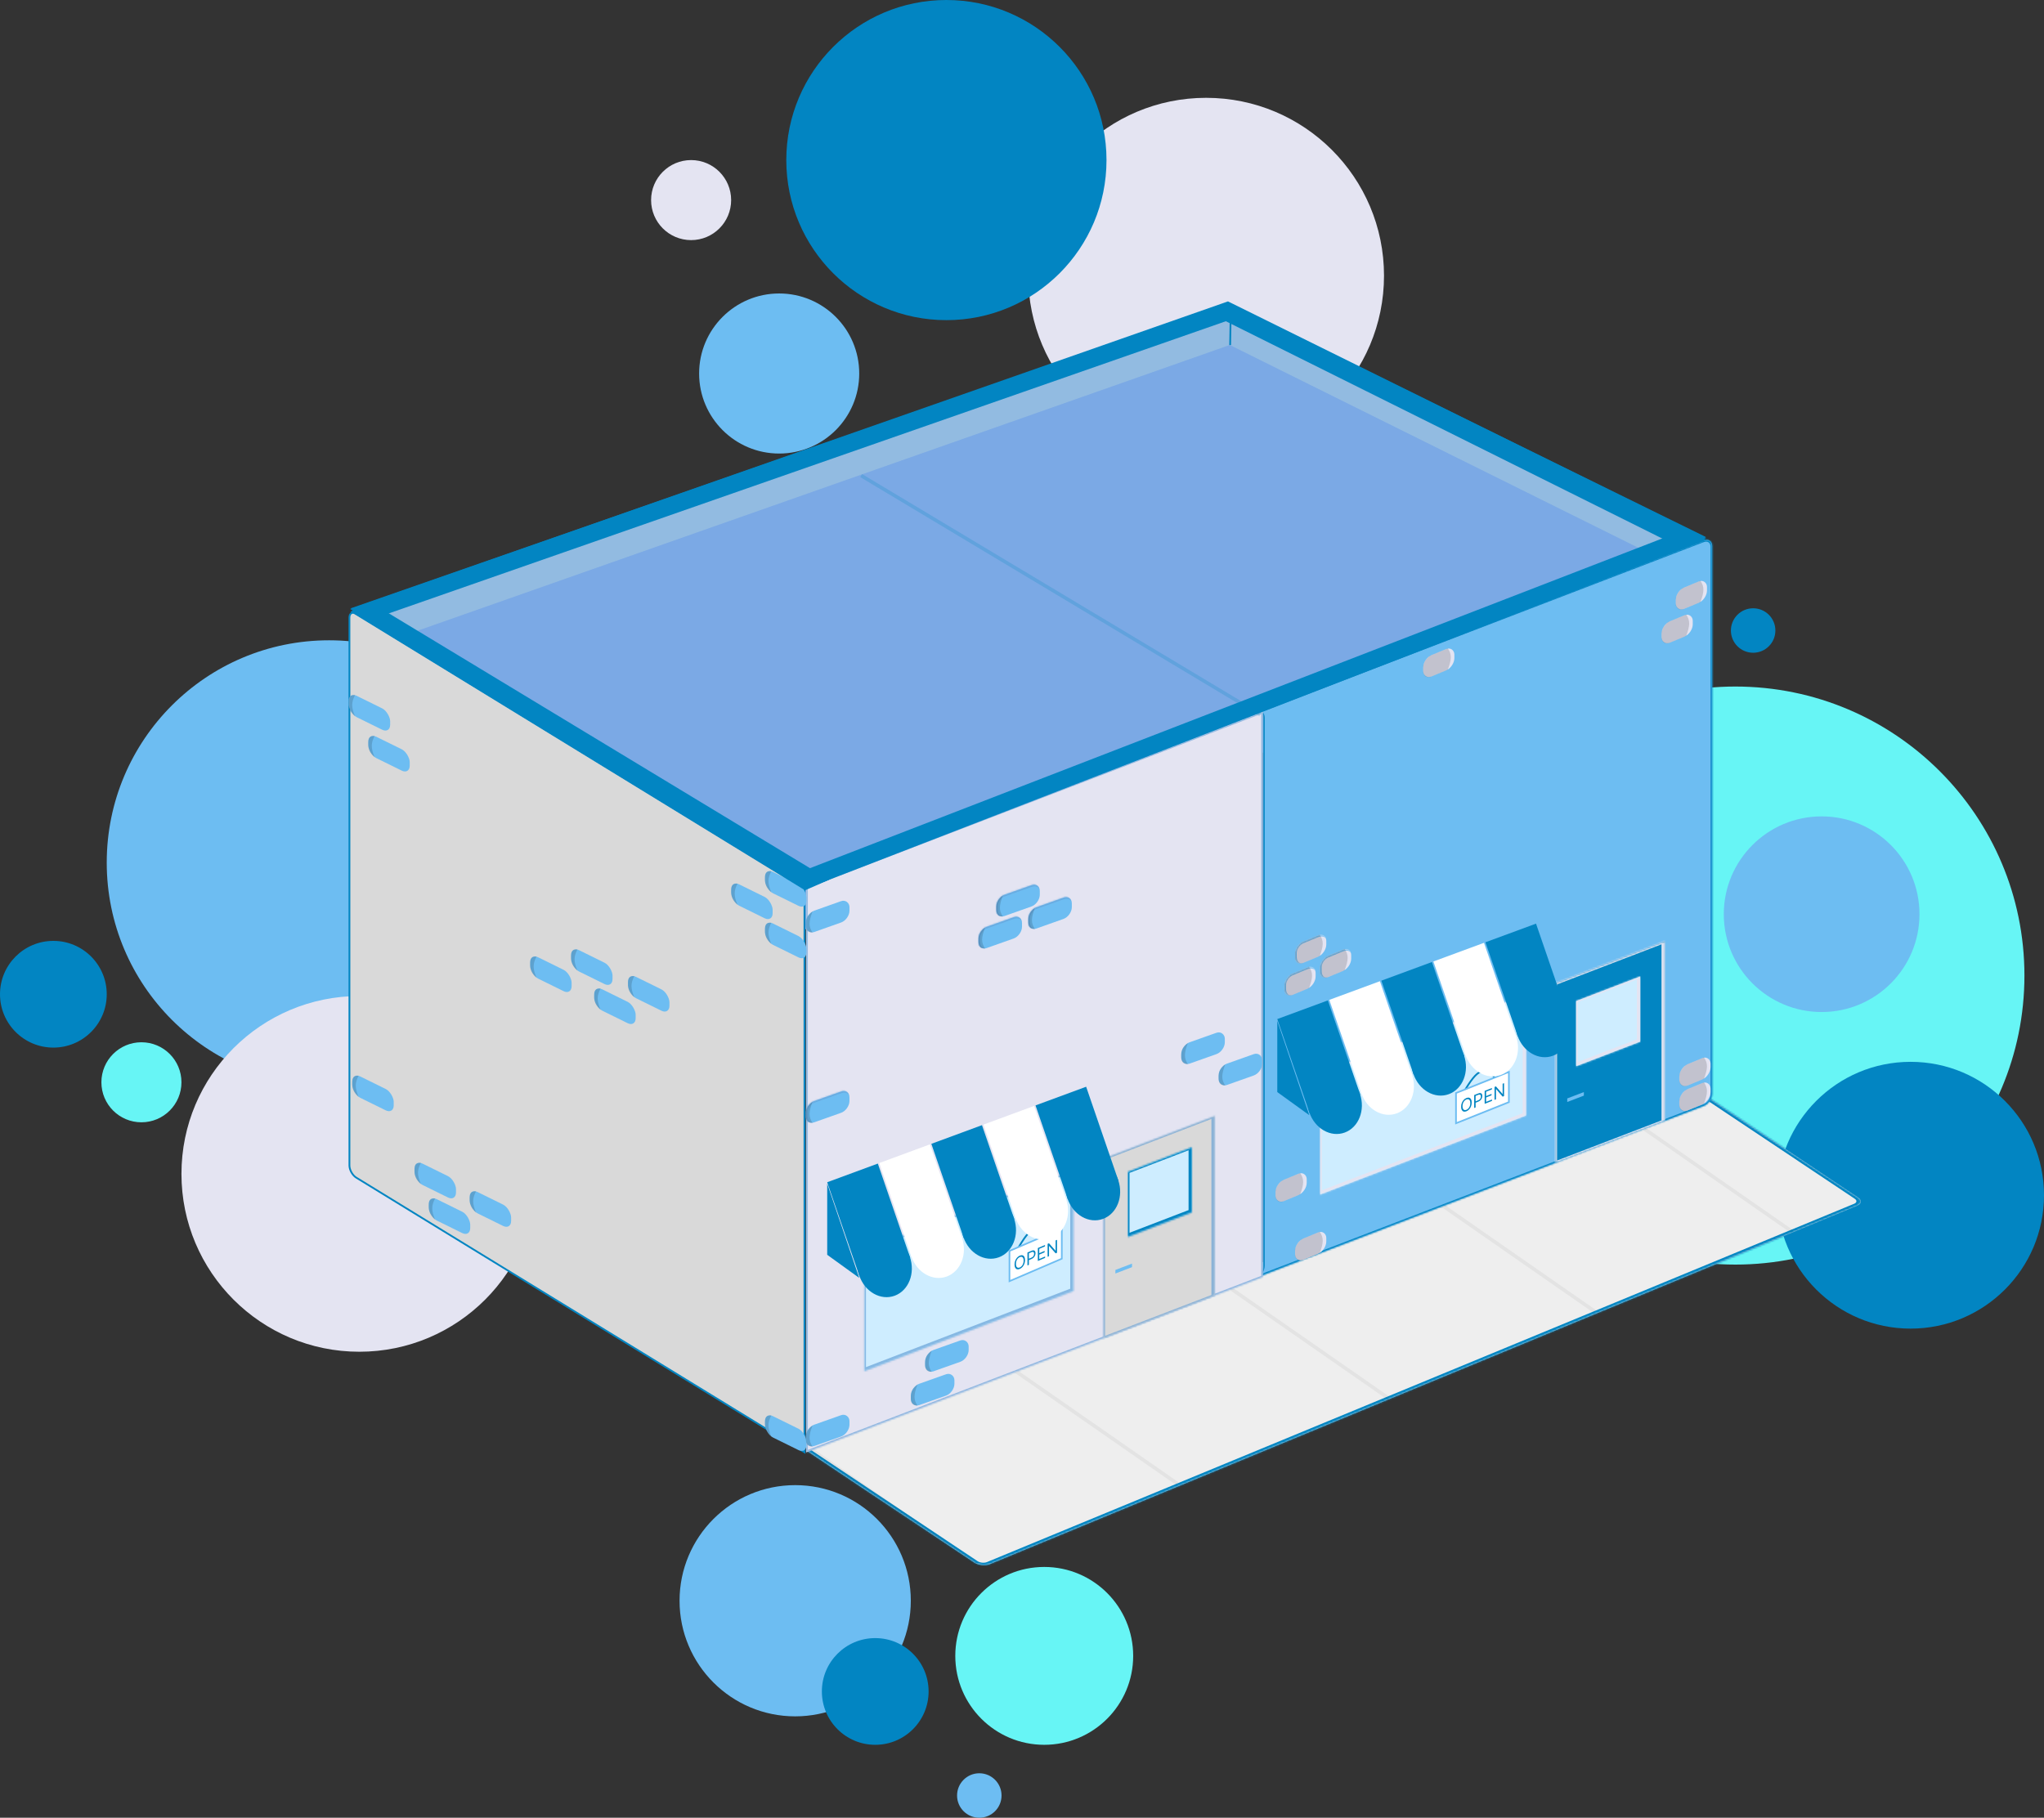<svg width="1149" height="1022" viewBox="0 0 1149 1022" fill="none" xmlns="http://www.w3.org/2000/svg">
<rect x="0" y="0" width="1149" height="1022" fill="#333333" stroke="none"/>
<circle cx="975.5" cy="548.5" r="162.5" fill="#67F5F5"/>
<circle cx="185" cy="485" r="125" fill="#6DBDF2"/>
<circle cx="447" cy="900" r="65" fill="#6DBDF2"/>
<circle cx="1074" cy="672" r="75" fill="#0285C2"/>
<circle cx="202" cy="660" r="100" fill="#E4E4F2"/>
<circle cx="678" cy="155" r="100" fill="#E4E4F2"/>
<circle cx="30" cy="559" r="30" fill="#0285C2"/>
<circle cx="1024" cy="514" r="55" fill="#6DBDF2"/>
<circle cx="587" cy="931" r="50" fill="#67F5F5"/>
<circle cx="532" cy="90" r="90" fill="#0285C2"/>
<circle cx="550.5" cy="1009.5" r="12.5" fill="#6DBDF2"/>
<circle cx="492" cy="951" r="30" fill="#0285C2"/>
<circle cx="985.5" cy="354.5" r="12.5" fill="#0285C2"/>
<circle cx="79.5" cy="608.5" r="22.5" fill="#67F5F5"/>
<circle cx="388.5" cy="112.5" r="22.5" fill="#E4E4F2"/>
<circle cx="438" cy="210" r="45" fill="#6DBDF2"/>
<mask id="path-17-inside-1_0_1" fill="white">
<path d="M950.149 610.281L1044.44 673.208C1046.74 674.74 1046.53 676.838 1043.98 677.893L556.462 879.377C553.91 880.432 549.979 880.045 547.682 878.512L453.388 815.586L950.149 610.281Z"/>
</mask>
<path d="M950.149 610.281L1044.44 673.208C1046.74 674.74 1046.53 676.838 1043.98 677.893L556.462 879.377C553.91 880.432 549.979 880.045 547.682 878.512L453.388 815.586L950.149 610.281Z" fill="#EEEEEE"/>
<path d="M951.997 609.518L1046.29 672.444C1049.51 674.59 1049.22 677.526 1045.64 679.003L1042.32 676.783C1043.85 676.15 1043.97 674.891 1042.59 673.972L948.301 611.045L951.997 609.518ZM558.125 880.488C554.553 881.964 549.049 881.422 545.834 879.276L451.54 816.349L455.237 814.822L549.53 877.748C550.908 878.667 553.267 878.9 554.798 878.267L558.125 880.488ZM453.388 815.586L950.149 610.281L453.388 815.586ZM1046.29 672.444C1049.51 674.59 1049.22 677.526 1045.64 679.003L558.125 880.488C554.553 881.964 549.049 881.422 545.834 879.276L549.53 877.748C550.908 878.667 553.267 878.9 554.798 878.267L1042.32 676.783C1043.85 676.15 1043.97 674.891 1042.59 673.972L1046.29 672.444Z" fill="#0285C2" mask="url(#path-17-inside-1_0_1)"/>
<line y1="-1" x2="118.08" y2="-1" transform="matrix(0.821 0.571 -0.572 0.82 453.359 814.354)" stroke="black" stroke-opacity="0.05" stroke-width="2"/>
<line y1="-1" x2="118.08" y2="-1" transform="matrix(0.821 0.571 -0.572 0.82 910.017 625.949)" stroke="black" stroke-opacity="0.05" stroke-width="2"/>
<line y1="-1" x2="118.08" y2="-1" transform="matrix(0.821 0.571 -0.572 0.82 798.994 670.768)" stroke="black" stroke-opacity="0.05" stroke-width="2"/>
<line y1="-1" x2="118.08" y2="-1" transform="matrix(0.821 0.571 -0.572 0.82 683.151 719.626)" stroke="black" stroke-opacity="0.05" stroke-width="2"/>
<line y1="-1" x2="118.08" y2="-1" transform="matrix(0.821 0.571 -0.572 0.82 564.336 767.573)" stroke="black" stroke-opacity="0.05" stroke-width="2"/>
<path d="M451.83 499L198 342.524L690.261 170L958 302.402L451.83 499Z" fill="#92BBE1" stroke="#0285C2"/>
<path d="M453.828 523L201 366.524L691.318 194L958 326.402L453.828 523Z" fill="#2A6EF2" fill-opacity="0.12"/>
<path d="M453.828 523L201 366.524L691.318 194L958 326.402L453.828 523Z" fill="#7BA9E5"/>
<mask id="path-27-inside-2_0_1" fill="white">
<path fill-rule="evenodd" clip-rule="evenodd" d="M957.817 303.792L705.332 400.712C707.91 399.722 710 401.159 710 403.92V711.92C710 714.681 707.91 717.722 705.332 718.712L957.817 621.792C960.395 620.802 962.485 617.761 962.485 615V307C962.485 304.239 960.395 302.802 957.817 303.792Z"/>
</mask>
<path fill-rule="evenodd" clip-rule="evenodd" d="M957.817 303.792L705.332 400.712C707.91 399.722 710 401.159 710 403.92V711.92C710 714.681 707.91 717.722 705.332 718.712L957.817 621.792C960.395 620.802 962.485 617.761 962.485 615V307C962.485 304.239 960.395 302.802 957.817 303.792Z" fill="#6DBDF2"/>
<path d="M705.332 401.712L957.817 304.792V302.792L705.332 399.712V401.712ZM705.332 401.712C707.395 400.92 709.066 402.069 709.066 404.278L710.934 403.562C710.934 400.248 708.426 398.524 705.332 399.712V401.712ZM709.066 404.278V712.278L710.934 711.562V403.562L709.066 404.278ZM709.066 712.278C709.066 714.487 707.395 716.92 705.332 717.712V719.712C708.426 718.524 710.934 714.875 710.934 711.562L709.066 712.278ZM957.817 620.792L705.332 717.712V719.712L957.817 622.792V620.792ZM961.552 615.358C961.552 617.568 959.88 620 957.817 620.792V622.792C960.911 621.604 963.419 617.955 963.419 614.642L961.552 615.358ZM961.552 307.358V615.358L963.419 614.642V306.642L961.552 307.358ZM957.817 304.792C959.88 304 961.552 305.149 961.552 307.358L963.419 306.642C963.419 303.328 960.911 301.604 957.817 302.792V304.792Z" fill="#0285C2" mask="url(#path-27-inside-2_0_1)"/>
<mask id="path-29-inside-3_0_1" fill="white">
<path d="M742.134 603.585L857.819 559.178V627.178L742.134 671.585V603.585Z"/>
</mask>
<path d="M742.134 603.585L857.819 559.178V627.178L742.134 671.585V603.585Z" fill="#CEEDFF"/>
<path d="M741.201 602.943L859.686 557.461L855.951 560.894L743.068 604.226L741.201 602.943ZM859.686 628.461L741.201 673.943L743.068 669.226L855.951 625.894L859.686 628.461ZM741.201 673.943V602.943L743.068 604.226V669.226L741.201 673.943ZM859.686 557.461V628.461L855.951 625.894V560.894L859.686 557.461Z" fill="#E4E4F2" mask="url(#path-29-inside-3_0_1)"/>
<mask id="path-31-inside-4_0_1" fill="white">
<path d="M874.345 552.834L935.859 529.221V630.221L874.345 653.834V552.834Z"/>
</mask>
<path d="M874.345 552.834L935.859 529.221V630.221L874.345 653.834V552.834Z" fill="#0285C2"/>
<path d="M873.411 552.192L937.727 527.504L933.992 530.937L875.279 553.475L873.411 552.192ZM937.727 630.504L873.411 655.192L875.279 652.475L933.992 629.937L937.727 630.504ZM873.411 655.192V552.192L875.279 553.475V652.475L873.411 655.192ZM937.727 527.504V630.504L933.992 629.937V530.937L937.727 527.504Z" fill="#E4E4F2" mask="url(#path-31-inside-4_0_1)"/>
<mask id="path-33-inside-5_0_1" fill="white">
<path d="M742 544.271C742 541.51 744.068 538.414 746.619 537.358L754.934 533.913C757.486 532.857 759.554 534.239 759.554 537V539C759.554 541.761 757.486 544.857 754.934 545.913L746.619 549.358C744.068 550.414 742 549.032 742 546.271V544.271Z"/>
</mask>
<path d="M742 544.271C742 541.51 744.068 538.414 746.619 537.358L754.934 533.913C757.486 532.857 759.554 534.239 759.554 537V539C759.554 541.761 757.486 544.857 754.934 545.913L746.619 549.358C744.068 550.414 742 549.032 742 546.271V544.271Z" fill="#E4E4F2"/>
<path d="M741.076 544.654C741.076 541.34 743.558 537.626 746.619 536.358L754.01 533.296C757.072 532.028 759.554 533.686 759.554 537C759.554 534.791 757.486 533.857 754.934 534.913L746.619 538.358C744.578 539.203 742.924 541.679 742.924 543.888L741.076 544.654ZM759.554 544L742 551.271L759.554 544ZM746.619 549.358C743.558 550.626 741.076 548.967 741.076 545.654V544.654C741.076 541.34 743.558 537.626 746.619 536.358V538.358C744.578 539.203 742.924 541.679 742.924 543.888V545.888C742.924 548.65 744.578 550.203 746.619 549.358ZM759.554 532V544V532Z" fill="#6DBDF2" mask="url(#path-33-inside-5_0_1)"/>
<path d="M755.858 533.531L745.696 537.74C743.639 539.491 742.807 540.686 742 543.271V547.271C742.801 549.145 743.485 549.863 745.696 549.74L755.858 545.531C758.033 539.675 758.181 536.968 755.858 533.531Z" fill="black" fill-opacity="0.15"/>
<mask id="path-36-inside-6_0_1" fill="white">
<path fill-rule="evenodd" clip-rule="evenodd" d="M709.912 400L453.177 498.551V816.551L709.912 718V400Z"/>
</mask>
<path fill-rule="evenodd" clip-rule="evenodd" d="M709.912 400L453.177 498.551V816.551L709.912 718V400Z" fill="#E4E4F2"/>
<path d="M453.177 498.551V497.551L452.244 497.91V498.91L453.177 498.551ZM709.912 400L710.845 399.642V398.642L709.912 399V400ZM453.177 816.551L452.244 816.91V817.91L453.177 817.551V816.551ZM709.912 718V719L710.845 718.642V717.642L709.912 718ZM453.177 499.551L709.912 401V399L453.177 497.551V499.551ZM452.244 498.91V816.91L454.111 816.193V498.193L452.244 498.91ZM709.912 717L453.177 815.551V817.551L709.912 719V717ZM708.978 400.358V718.358L710.845 717.642V399.642L708.978 400.358Z" fill="#67A2D8" fill-opacity="0.7" mask="url(#path-36-inside-6_0_1)"/>
<mask id="path-38-inside-7_0_1" fill="white">
<path d="M453 625.679C453 622.918 455.11 619.932 457.713 619.01L472.795 613.669C475.399 612.747 477.509 614.239 477.509 617V619C477.509 621.761 475.399 624.747 472.795 625.669L457.713 631.01C455.11 631.932 453 630.44 453 627.679V625.679Z"/>
</mask>
<path d="M453 625.679C453 622.918 455.11 619.932 457.713 619.01L472.795 613.669C475.399 612.747 477.509 614.239 477.509 617V619C477.509 621.761 475.399 624.747 472.795 625.669L457.713 631.01C455.11 631.932 453 630.44 453 627.679V625.679Z" fill="#6DBDF2"/>
<path d="M452.057 626.013C452.057 622.699 454.59 619.116 457.713 618.01L471.853 613.003C474.976 611.897 477.509 613.686 477.509 617C477.509 614.791 475.399 613.747 472.795 614.669L457.713 620.01C455.631 620.747 453.943 623.136 453.943 625.345L452.057 626.013ZM477.509 624L453 632.679L477.509 624ZM457.713 631.01C454.59 632.116 452.057 630.327 452.057 627.013V626.013C452.057 622.699 454.59 619.116 457.713 618.01V620.01C455.631 620.747 453.943 623.136 453.943 625.345V627.345C453.943 630.107 455.631 631.747 457.713 631.01ZM477.509 612V624V612Z" fill="#67A2D8" fill-opacity="0.7" mask="url(#path-38-inside-7_0_1)"/>
<path d="M456.771 631.344C454.482 627.941 454.575 625.261 456.771 619.344C453.856 621.699 453.046 623.311 453 626.679C453.008 630.214 453.898 631.159 456.771 631.344Z" fill="black" fill-opacity="0.15"/>
<mask id="path-41-inside-8_0_1" fill="white">
<path d="M485.853 703.008L603.484 657.854V725.854L485.853 771.008V703.008Z"/>
</mask>
<path d="M485.853 703.008L603.484 657.854V725.854L485.853 771.008V703.008Z" fill="#CEEDFF"/>
<path d="M485.853 703.008V702.008L484.919 702.367V703.367L485.853 703.008ZM603.484 657.854L605.351 657.137V656.137L603.484 656.854V657.854ZM603.484 725.854V727.854L605.351 727.137V725.137L603.484 725.854ZM485.853 771.008L484.919 771.367V773.367L485.853 773.008V771.008ZM485.853 704.008L603.484 658.854V656.854L485.853 702.008V704.008ZM601.617 658.571V726.571L605.351 725.137V657.137L601.617 658.571ZM603.484 723.854L485.853 769.008V773.008L603.484 727.854V723.854ZM486.786 770.65V702.65L484.919 703.367V771.367L486.786 770.65Z" fill="#67A2D8" fill-opacity="0.7" mask="url(#path-41-inside-8_0_1)"/>
<mask id="path-43-inside-9_0_1" fill="white">
<path d="M620.288 651.403L682.838 627.393V728.393L620.288 752.403V651.403Z"/>
</mask>
<path d="M620.288 651.403L682.838 627.393V728.393L620.288 752.403V651.403Z" fill="#D9D9D9"/>
<path d="M620.288 651.403V650.403L619.355 650.762V651.762L620.288 651.403ZM682.838 627.393L684.705 626.676V625.676L682.838 626.393V627.393ZM682.838 728.393V729.393L684.705 728.676V727.676L682.838 728.393ZM620.288 752.403L619.355 752.762V753.762L620.288 753.403V752.403ZM620.288 652.403L682.838 628.393V626.393L620.288 650.403V652.403ZM680.971 628.109V729.109L684.705 727.676V626.676L680.971 628.109ZM682.838 727.393L620.288 751.403V753.403L682.838 729.393V727.393ZM621.222 752.045V651.045L619.355 651.762V752.762L621.222 752.045Z" fill="#67A2D8" fill-opacity="0.7" mask="url(#path-43-inside-9_0_1)"/>
<mask id="path-45-inside-10_0_1" fill="white">
<path d="M550 527.679C550 524.918 552.11 521.932 554.713 521.01L569.795 515.669C572.399 514.747 574.509 516.239 574.509 519V521C574.509 523.761 572.399 526.747 569.795 527.669L554.713 533.01C552.11 533.932 550 532.44 550 529.679V527.679Z"/>
</mask>
<path d="M550 527.679C550 524.918 552.11 521.932 554.713 521.01L569.795 515.669C572.399 514.747 574.509 516.239 574.509 519V521C574.509 523.761 572.399 526.747 569.795 527.669L554.713 533.01C552.11 533.932 550 532.44 550 529.679V527.679Z" fill="#6DBDF2"/>
<path d="M549.057 528.013C549.057 524.699 551.59 521.116 554.713 520.01L568.853 515.003C571.976 513.897 574.509 515.686 574.509 519C574.509 516.791 572.399 515.747 569.795 516.669L554.713 522.01C552.631 522.747 550.943 525.136 550.943 527.345L549.057 528.013ZM574.509 526L550 534.679L574.509 526ZM554.713 533.01C551.59 534.116 549.057 532.327 549.057 529.013V528.013C549.057 524.699 551.59 521.116 554.713 520.01V522.01C552.631 522.747 550.943 525.136 550.943 527.345V529.345C550.943 532.107 552.631 533.747 554.713 533.01ZM574.509 514V526V514Z" fill="#67A2D8" fill-opacity="0.7" mask="url(#path-45-inside-10_0_1)"/>
<path d="M553.771 533.344C551.482 529.941 551.575 527.261 553.771 521.344C550.856 523.699 550.046 525.311 550 528.679C550.008 532.214 550.898 533.159 553.771 533.344Z" fill="black" fill-opacity="0.15"/>
<mask id="path-48-inside-11_0_1" fill="white">
<path d="M634 658.819L670 645V681.648L634 695.467V658.819Z"/>
</mask>
<path d="M634 658.819L670 645V681.648L634 695.467V658.819Z" fill="#CEEDFF"/>
<path d="M634 658.819V657.819L633.066 658.177V659.177L634 658.819ZM670 645L671.867 644.283V643.283L670 644V645ZM670 681.648V683.648L671.867 682.931V680.931L670 681.648ZM634 695.467L633.066 695.825V697.825L634 697.467V695.467ZM634 659.819L670 646V644L634 657.819V659.819ZM668.133 645.717V682.365L671.867 680.931V644.283L668.133 645.717ZM670 679.648L634 693.467V697.467L670 683.648V679.648ZM634.934 695.109V658.461L633.066 659.177V695.825L634.934 695.109Z" fill="#0285C2" mask="url(#path-48-inside-11_0_1)"/>
<path d="M196.426 347.261C196.426 344.776 198.144 343.814 200.263 345.112L452.218 499.511V816.511L200.263 662.112C198.144 660.814 196.426 657.747 196.426 655.261V347.261Z" fill="#D9D9D9" stroke="#0285C2"/>
<rect width="26" height="12" rx="5" transform="matrix(0.897 0.442 0 1 430 488)" fill="#6DBDF2"/>
<path d="M433.587 501.769C431.41 496.482 431.499 493.879 433.587 489.769C430.815 489.725 430.044 490.67 430 494C430.007 497.541 430.854 499.219 433.587 501.769Z" fill="black" fill-opacity="0.15"/>
<rect width="26" height="12" rx="5" transform="matrix(0.897 0.442 0 1 334 554)" fill="#6DBDF2"/>
<path d="M337.587 567.769C335.41 562.482 335.499 559.879 337.587 555.769C334.815 555.725 334.044 556.67 334 560C334.007 563.541 334.854 565.219 337.587 567.769Z" fill="black" fill-opacity="0.15"/>
<rect width="26" height="12" rx="5" transform="matrix(0.897 0.442 0 1 233 652)" fill="#6DBDF2"/>
<path d="M236.587 665.769C234.41 660.482 234.499 657.879 236.587 653.769C233.815 653.725 233.044 654.67 233 658C233.007 661.541 233.854 663.219 236.587 665.769Z" fill="black" fill-opacity="0.15"/>
<rect width="26" height="12" rx="5" transform="matrix(0.897 0.442 0 1 321 532)" fill="#6DBDF2"/>
<path d="M324.587 545.769C322.41 540.482 322.499 537.879 324.587 533.769C321.815 533.725 321.044 534.67 321 538C321.007 541.541 321.854 543.219 324.587 545.769Z" fill="black" fill-opacity="0.15"/>
<rect width="26" height="12" rx="5" transform="matrix(0.897 0.442 0 1 298 536)" fill="#6DBDF2"/>
<path d="M301.587 549.769C299.41 544.482 299.499 541.879 301.587 537.769C298.815 537.725 298.044 538.67 298 542C298.007 545.541 298.854 547.219 301.587 549.769Z" fill="black" fill-opacity="0.15"/>
<rect width="26" height="12" rx="5" transform="matrix(0.897 0.442 0 1 198 603)" fill="#6DBDF2"/>
<path d="M201.587 616.769C199.41 611.482 199.499 608.879 201.587 604.769C198.815 604.725 198.044 605.67 198 609C198.007 612.541 198.854 614.219 201.587 616.769Z" fill="black" fill-opacity="0.15"/>
<rect width="26" height="12" rx="5" transform="matrix(0.897 0.442 0 1 353 547)" fill="#6DBDF2"/>
<path d="M356.587 560.769C354.41 555.482 354.499 552.879 356.587 548.769C353.815 548.725 353.044 549.67 353 553C353.007 556.541 353.854 558.219 356.587 560.769Z" fill="black" fill-opacity="0.15"/>
<rect width="26" height="12" rx="5" transform="matrix(0.897 0.442 0 1 264 668)" fill="#6DBDF2"/>
<path d="M267.587 681.769C265.41 676.482 265.499 673.879 267.587 669.769C264.815 669.725 264.044 670.67 264 674C264.007 677.541 264.854 679.219 267.587 681.769Z" fill="black" fill-opacity="0.15"/>
<rect width="26" height="12" rx="5" transform="matrix(0.897 0.442 0 1 241 672)" fill="#6DBDF2"/>
<path d="M244.587 685.769C242.41 680.482 242.499 677.879 244.587 673.769C241.815 673.725 241.044 674.67 241 678C241.007 681.541 241.854 683.219 244.587 685.769Z" fill="black" fill-opacity="0.15"/>
<rect width="26" height="12" rx="5" transform="matrix(0.897 0.442 0 1 207 412)" fill="#6DBDF2"/>
<path d="M210.587 425.769C208.41 420.482 208.499 417.879 210.587 413.769C207.815 413.725 207.044 414.67 207 418C207.007 421.541 207.854 423.219 210.587 425.769Z" fill="black" fill-opacity="0.15"/>
<rect width="26" height="12" rx="5" transform="matrix(0.897 0.442 0 1 196 389)" fill="#6DBDF2"/>
<path d="M199.587 402.769C197.41 397.482 197.499 394.879 199.587 390.769C196.815 390.725 196.044 391.67 196 395C196.007 398.541 196.854 400.219 199.587 402.769Z" fill="black" fill-opacity="0.15"/>
<rect width="26" height="12" rx="5" transform="matrix(0.897 0.442 0 1 430 517)" fill="#6DBDF2"/>
<path d="M433.587 530.769C431.41 525.482 431.499 522.879 433.587 518.769C430.815 518.725 430.044 519.67 430 523C430.007 526.541 430.854 528.219 433.587 530.769Z" fill="black" fill-opacity="0.15"/>
<rect width="26" height="12" rx="5" transform="matrix(0.897 0.442 0 1 430 794)" fill="#6DBDF2"/>
<path d="M433.587 807.769C431.41 802.482 431.499 799.879 433.587 795.769C430.815 795.725 430.044 796.67 430 800C430.007 803.541 430.854 805.219 433.587 807.769Z" fill="black" fill-opacity="0.15"/>
<rect width="26" height="12" rx="5" transform="matrix(0.897 0.442 0 1 411 495)" fill="#6DBDF2"/>
<path d="M414.587 508.769C412.41 503.482 412.499 500.879 414.587 496.769C411.815 496.725 411.044 497.67 411 501C411.007 504.541 411.854 506.219 414.587 508.769Z" fill="black" fill-opacity="0.15"/>
<rect width="19" height="12" rx="5" transform="matrix(0.924 -0.383 0 1 934 351.271)" fill="#E4E4F2"/>
<path d="M947.858 345.531L937.696 349.74C935.639 351.491 934.807 352.686 934 355.271V359.271C934.801 361.145 935.485 361.863 937.696 361.74L947.858 357.531C950.033 351.675 950.181 348.968 947.858 345.531Z" fill="black" fill-opacity="0.15"/>
<rect width="19" height="12" rx="5" transform="matrix(0.924 -0.383 0 1 942 332.271)" fill="#E4E4F2"/>
<path d="M955.858 326.531L945.696 330.74C943.639 332.491 942.807 333.686 942 336.271V340.271C942.801 342.145 943.485 342.863 945.696 342.74L955.858 338.531C958.033 332.675 958.181 329.968 955.858 326.531Z" fill="black" fill-opacity="0.15"/>
<rect width="19" height="12" rx="5" transform="matrix(0.924 -0.383 0 1 944 600.27)" fill="#E4E4F2"/>
<path d="M957.858 594.53L947.696 598.739C945.639 600.49 944.807 601.685 944 604.27V608.27C944.801 610.144 945.485 610.862 947.696 610.739L957.858 606.53C960.033 600.674 960.181 597.967 957.858 594.53Z" fill="black" fill-opacity="0.15"/>
<rect width="19" height="12" rx="5" transform="matrix(0.924 -0.383 0 1 800 370.271)" fill="#E4E4F2"/>
<path d="M813.858 364.531L803.696 368.74C801.639 370.491 800.807 371.686 800 374.271V378.271C800.801 380.145 801.485 380.863 803.696 380.74L813.858 376.531C816.033 370.675 816.181 367.968 813.858 364.531Z" fill="black" fill-opacity="0.15"/>
<rect width="19" height="12" rx="5" transform="matrix(0.924 -0.383 0 1 944 614.271)" fill="#E4E4F2"/>
<path d="M957.858 608.531L947.696 612.74C945.639 614.491 944.807 615.686 944 618.271V622.271C944.801 624.145 945.485 624.863 947.696 624.74L957.858 620.531C960.033 614.675 960.181 611.968 957.858 608.531Z" fill="black" fill-opacity="0.15"/>
<rect width="19" height="12" rx="5" transform="matrix(0.924 -0.383 0 1 717 665.271)" fill="#E4E4F2"/>
<path d="M730.858 659.531L720.696 663.74C718.639 665.491 717.807 666.686 717 669.271V673.271C717.801 675.145 718.485 675.863 720.696 675.74L730.858 671.531C733.033 665.675 733.181 662.968 730.858 659.531Z" fill="black" fill-opacity="0.15"/>
<rect width="19" height="12" rx="5" transform="matrix(0.924 -0.383 0 1 728 698.271)" fill="#E4E4F2"/>
<path d="M741.858 692.531L731.696 696.74C729.639 698.491 728.807 699.686 728 702.271V706.271C728.801 708.145 729.485 708.863 731.696 708.74L741.858 704.531C744.033 698.675 744.181 695.968 741.858 692.531Z" fill="black" fill-opacity="0.15"/>
<mask id="path-93-inside-12_0_1" fill="white">
<path d="M728 536.271C728 533.51 730.068 530.414 732.619 529.358L740.934 525.913C743.486 524.857 745.554 526.239 745.554 529V531C745.554 533.761 743.486 536.857 740.934 537.913L732.619 541.358C730.068 542.414 728 541.032 728 538.271V536.271Z"/>
</mask>
<path d="M728 536.271C728 533.51 730.068 530.414 732.619 529.358L740.934 525.913C743.486 524.857 745.554 526.239 745.554 529V531C745.554 533.761 743.486 536.857 740.934 537.913L732.619 541.358C730.068 542.414 728 541.032 728 538.271V536.271Z" fill="#E4E4F2"/>
<path d="M727.076 536.654C727.076 533.34 729.558 529.626 732.619 528.358L740.01 525.296C743.072 524.028 745.554 525.686 745.554 529C745.554 526.791 743.486 525.857 740.934 526.913L732.619 530.358C730.578 531.203 728.924 533.679 728.924 535.888L727.076 536.654ZM745.554 536L728 543.271L745.554 536ZM732.619 541.358C729.558 542.626 727.076 540.967 727.076 537.654V536.654C727.076 533.34 729.558 529.626 732.619 528.358V530.358C730.578 531.203 728.924 533.679 728.924 535.888V537.888C728.924 540.65 730.578 542.203 732.619 541.358ZM745.554 524V536V524Z" fill="#6DBDF2" mask="url(#path-93-inside-12_0_1)"/>
<path d="M741.858 525.531L731.696 529.74C729.639 531.491 728.807 532.686 728 535.271V539.271C728.801 541.145 729.485 541.863 731.696 541.74L741.858 537.531C744.033 531.675 744.181 528.968 741.858 525.531Z" fill="black" fill-opacity="0.15"/>
<mask id="path-96-inside-13_0_1" fill="white">
<path d="M722 554.271C722 551.51 724.068 548.414 726.619 547.358L734.934 543.913C737.486 542.857 739.554 544.239 739.554 547V549C739.554 551.761 737.486 554.857 734.934 555.913L726.619 559.358C724.068 560.414 722 559.032 722 556.271V554.271Z"/>
</mask>
<path d="M722 554.271C722 551.51 724.068 548.414 726.619 547.358L734.934 543.913C737.486 542.857 739.554 544.239 739.554 547V549C739.554 551.761 737.486 554.857 734.934 555.913L726.619 559.358C724.068 560.414 722 559.032 722 556.271V554.271Z" fill="#E4E4F2"/>
<path d="M721.076 554.654C721.076 551.34 723.558 547.626 726.619 546.358L734.01 543.296C737.072 542.028 739.554 543.686 739.554 547C739.554 544.791 737.486 543.857 734.934 544.913L726.619 548.358C724.578 549.203 722.924 551.679 722.924 553.888L721.076 554.654ZM739.554 554L722 561.271L739.554 554ZM726.619 559.358C723.558 560.626 721.076 558.967 721.076 555.654V554.654C721.076 551.34 723.558 547.626 726.619 546.358V548.358C724.578 549.203 722.924 551.679 722.924 553.888V555.888C722.924 558.65 724.578 560.203 726.619 559.358ZM739.554 542V554V542Z" fill="#6DBDF2" mask="url(#path-96-inside-13_0_1)"/>
<path d="M735.858 543.531L725.696 547.74C723.639 549.491 722.807 550.686 722 553.271V557.271C722.801 559.145 723.485 559.863 725.696 559.74L735.858 555.531C738.033 549.675 738.181 546.968 735.858 543.531Z" fill="black" fill-opacity="0.15"/>
<rect width="26" height="12" rx="5" transform="matrix(0.943 -0.334 0 1 453 802.679)" fill="#6DBDF2"/>
<path d="M456.771 813.344C454.482 809.941 454.575 807.261 456.771 801.344C453.856 803.699 453.046 805.311 453 808.679C453.008 812.213 453.898 813.159 456.771 813.344Z" fill="black" fill-opacity="0.15"/>
<rect width="26" height="12" rx="5" transform="matrix(0.943 -0.334 0 1 664 587.679)" fill="#6DBDF2"/>
<path d="M667.771 598.344C665.482 594.941 665.575 592.261 667.771 586.344C664.856 588.699 664.046 590.311 664 593.679C664.008 597.213 664.898 598.159 667.771 598.344Z" fill="black" fill-opacity="0.15"/>
<rect width="26" height="12" rx="5" transform="matrix(0.943 -0.334 0 1 685 599.679)" fill="#6DBDF2"/>
<path d="M688.771 610.344C686.482 606.941 686.575 604.261 688.771 598.344C685.856 600.699 685.046 602.311 685 605.679C685.008 609.213 685.898 610.159 688.771 610.344Z" fill="black" fill-opacity="0.15"/>
<rect width="26" height="12" rx="5" transform="matrix(0.943 -0.334 0 1 453 513.679)" fill="#6DBDF2"/>
<path d="M456.771 524.344C454.482 520.941 454.575 518.261 456.771 512.344C453.856 514.699 453.046 516.311 453 519.679C453.008 523.213 453.898 524.159 456.771 524.344Z" fill="black" fill-opacity="0.15"/>
<mask id="path-107-inside-14_0_1" fill="white">
<path d="M578 516.679C578 513.918 580.11 510.932 582.713 510.01L597.795 504.669C600.399 503.747 602.509 505.239 602.509 508V510C602.509 512.761 600.399 515.747 597.795 516.669L582.713 522.01C580.11 522.932 578 521.44 578 518.679V516.679Z"/>
</mask>
<path d="M578 516.679C578 513.918 580.11 510.932 582.713 510.01L597.795 504.669C600.399 503.747 602.509 505.239 602.509 508V510C602.509 512.761 600.399 515.747 597.795 516.669L582.713 522.01C580.11 522.932 578 521.44 578 518.679V516.679Z" fill="#6DBDF2"/>
<path d="M577.057 517.013C577.057 513.699 579.59 510.116 582.713 509.01L596.853 504.003C599.976 502.897 602.509 504.686 602.509 508C602.509 505.791 600.399 504.747 597.795 505.669L582.713 511.01C580.631 511.747 578.943 514.136 578.943 516.345L577.057 517.013ZM602.509 515L578 523.679L602.509 515ZM582.713 522.01C579.59 523.116 577.057 521.326 577.057 518.013V517.013C577.057 513.699 579.59 510.116 582.713 509.01V511.01C580.631 511.747 578.943 514.136 578.943 516.345V518.345C578.943 521.107 580.631 522.747 582.713 522.01ZM602.509 503V515V503Z" fill="#67A2D8" fill-opacity="0.7" mask="url(#path-107-inside-14_0_1)"/>
<path d="M581.771 522.344C579.482 518.941 579.575 516.261 581.771 510.344C578.856 512.699 578.046 514.311 578 517.679C578.008 521.213 578.898 522.159 581.771 522.344Z" fill="black" fill-opacity="0.15"/>
<mask id="path-110-inside-15_0_1" fill="white">
<path d="M560 509.679C560 506.918 562.11 503.932 564.713 503.01L579.795 497.669C582.399 496.747 584.509 498.239 584.509 501V503C584.509 505.761 582.399 508.747 579.795 509.669L564.713 515.01C562.11 515.932 560 514.44 560 511.679V509.679Z"/>
</mask>
<path d="M560 509.679C560 506.918 562.11 503.932 564.713 503.01L579.795 497.669C582.399 496.747 584.509 498.239 584.509 501V503C584.509 505.761 582.399 508.747 579.795 509.669L564.713 515.01C562.11 515.932 560 514.44 560 511.679V509.679Z" fill="#6DBDF2"/>
<path d="M559.057 510.013C559.057 506.699 561.59 503.116 564.713 502.01L578.853 497.003C581.976 495.897 584.509 497.686 584.509 501C584.509 498.791 582.399 497.747 579.795 498.669L564.713 504.01C562.631 504.747 560.943 507.136 560.943 509.345L559.057 510.013ZM584.509 508L560 516.679L584.509 508ZM564.713 515.01C561.59 516.116 559.057 514.326 559.057 511.013V510.013C559.057 506.699 561.59 503.116 564.713 502.01V504.01C562.631 504.747 560.943 507.136 560.943 509.345V511.345C560.943 514.107 562.631 515.747 564.713 515.01ZM584.509 496V508V496Z" fill="#67A2D8" fill-opacity="0.7" mask="url(#path-110-inside-15_0_1)"/>
<path d="M563.771 515.344C561.482 511.941 561.575 509.261 563.771 503.344C560.856 505.699 560.046 507.311 560 510.679C560.008 514.213 560.898 515.159 563.771 515.344Z" fill="black" fill-opacity="0.15"/>
<rect width="26" height="12" rx="5" transform="matrix(0.943 -0.334 0 1 512 779.679)" fill="#6DBDF2"/>
<path d="M515.771 790.344C513.482 786.941 513.575 784.261 515.771 778.344C512.856 780.699 512.046 782.311 512 785.679C512.008 789.213 512.898 790.159 515.771 790.344Z" fill="black" fill-opacity="0.15"/>
<rect width="26" height="12" rx="5" transform="matrix(0.943 -0.334 0 1 520 760.679)" fill="#6DBDF2"/>
<path d="M523.771 771.344C521.482 767.941 521.575 765.261 523.771 759.344C520.856 761.699 520.046 763.311 520 766.679C520.008 770.213 520.898 771.159 523.771 771.344Z" fill="black" fill-opacity="0.15"/>
<mask id="path-117-inside-16_0_1" fill="white">
<path d="M886 562.819L922 549V585.648L886 599.467V562.819Z"/>
</mask>
<path d="M886 562.819L922 549V585.648L886 599.467V562.819Z" fill="#CEEDFF"/>
<path d="M886 562.819V561.819L885.066 562.177V563.177L886 562.819ZM922 549L923.867 548.283V547.283L922 548V549ZM922 585.648V587.648L923.867 586.931V584.931L922 585.648ZM886 599.467L885.066 599.825V601.825L886 601.467V599.467ZM886 563.819L922 550V548L886 561.819V563.819ZM920.133 549.717V586.365L923.867 584.931V548.283L920.133 549.717ZM922 583.648L886 597.467V601.467L922 587.648V583.648ZM886.934 599.109V562.461L885.066 563.177V599.825L886.934 599.109Z" fill="#E4E4F2" mask="url(#path-117-inside-16_0_1)"/>
<line x1="691.5" y1="194.008" x2="691.902" y2="170.991" stroke="#0285C2"/>
<path d="M958 303.473L453.445 499L444 493.03L948.058 298L958 303.473Z" fill="#0285C2" stroke="#0285C2"/>
<path d="M699.792 176.344L207.084 348.354L198.227 342.17L690.438 170.627L699.792 176.344Z" fill="#0285C2" stroke="#0285C2"/>
<line x1="708.486" y1="401.858" x2="484.08" y2="267.389" stroke="#0285C2" stroke-opacity="0.21" stroke-width="2"/>
<rect width="10" height="2" transform="matrix(0.934 -0.358 0 1 627 714.017)" fill="#6DBDF2"/>
<rect width="10" height="2" transform="matrix(0.934 -0.358 0 1 881 617.584)" fill="#6DBDF2"/>
<path d="M452.57 500L198 343.954L207.944 339L465 494.551L452.57 500Z" fill="#0285C2" stroke="#0285C2"/>
<path d="M945.467 307.727L680.271 175.665L690.026 170.418L957.702 301.868L945.467 307.727Z" fill="#0285C2" stroke="#0285C2"/>
<path d="M571.594 703.079C579.47 688.998 583.526 687.246 589.97 695.184" stroke="#0285C2"/>
<circle cx="1" cy="1" r="1" transform="matrix(0.919 -0.395 0 1 580.782 690.105)" fill="#0285C2"/>
<rect x="0.459" y="0.303" width="32" height="17" transform="matrix(0.919 -0.395 0 1 567.037 703.208)" fill="white" stroke="#6DBDF2"/>
<path d="M576.204 708.436C576.204 709.203 576.076 709.921 575.822 710.589C575.567 711.257 575.218 711.838 574.774 712.331C574.331 712.825 573.824 713.194 573.254 713.439C572.684 713.684 572.177 713.75 571.734 713.638C571.29 713.525 570.941 713.244 570.686 712.795C570.432 712.346 570.305 711.738 570.305 710.97C570.305 710.203 570.432 709.486 570.686 708.818C570.941 708.15 571.29 707.569 571.734 707.075C572.177 706.582 572.684 706.212 573.254 705.967C573.824 705.723 574.331 705.656 574.774 705.769C575.218 705.881 575.567 706.162 575.822 706.611C576.076 707.061 576.204 707.669 576.204 708.436ZM575.421 708.772C575.421 708.143 575.324 707.653 575.13 707.303C574.939 706.952 574.679 706.736 574.35 706.654C574.024 706.572 573.659 706.618 573.254 706.791C572.849 706.965 572.483 707.234 572.154 707.598C571.828 707.96 571.568 708.4 571.375 708.916C571.183 709.432 571.088 710.004 571.088 710.634C571.088 711.264 571.183 711.754 571.375 712.105C571.568 712.455 571.828 712.671 572.154 712.754C572.483 712.835 572.849 712.789 573.254 712.615C573.659 712.441 574.024 712.173 574.35 711.81C574.679 711.447 574.939 711.007 575.13 710.492C575.324 709.975 575.421 709.402 575.421 708.772ZM577.564 711.488V704.215L579.822 703.245C580.346 703.02 580.775 702.939 581.107 703.002C581.442 703.061 581.69 703.231 581.851 703.51C582.012 703.788 582.093 704.142 582.093 704.571C582.093 704.999 582.012 705.423 581.851 705.843C581.693 706.261 581.447 706.646 581.114 706.998C580.781 707.346 580.355 707.633 579.835 707.856L578.217 708.551V707.77L579.809 707.086C580.168 706.932 580.456 706.74 580.674 706.512C580.891 706.284 581.049 706.034 581.147 705.762C581.247 705.487 581.297 705.204 581.297 704.913C581.297 704.621 581.247 704.383 581.147 704.196C581.049 704.008 580.89 703.897 580.67 703.861C580.451 703.823 580.159 703.881 579.796 704.038L578.373 704.649V711.14L577.564 711.488ZM583.396 708.982V701.709L587.429 699.977V700.758L584.205 702.143V704.6L587.22 703.305V704.086L584.205 705.382V707.853L587.481 706.446V707.227L583.396 708.982ZM594.186 697.074V704.346L593.403 704.683L589.762 700.537L589.697 700.565V706.275L588.888 706.623V699.35L589.671 699.014L593.325 703.168L593.39 703.14V697.416L594.186 697.074Z" fill="#0285C2"/>
<path d="M822.644 614.402C830.606 600.528 834.706 598.883 841.22 606.991" stroke="#0285C2"/>
<circle cx="1" cy="1" r="1" transform="matrix(0.929 -0.371 0 1 831.932 601.67)" fill="#0285C2"/>
<rect x="0.464" y="0.315" width="32" height="17" transform="matrix(0.929 -0.371 0 1 818.033 614.4)" fill="white" stroke="#6DBDF2"/>
<path d="M827.304 619.88C827.304 620.647 827.175 621.361 826.918 622.023C826.661 622.684 826.308 623.256 825.859 623.738C825.411 624.22 824.898 624.576 824.322 624.806C823.746 625.035 823.234 625.088 822.785 624.964C822.337 624.84 821.984 624.55 821.726 624.094C821.469 623.638 821.341 623.026 821.341 622.259C821.341 621.492 821.469 620.778 821.726 620.117C821.984 619.455 822.337 618.884 822.785 618.402C823.234 617.92 823.746 617.564 824.322 617.334C824.898 617.104 825.411 617.051 825.859 617.175C826.308 617.299 826.661 617.589 826.918 618.045C827.175 618.502 827.304 619.113 827.304 619.88ZM826.512 620.196C826.512 619.566 826.414 619.074 826.219 618.719C826.025 618.363 825.763 618.14 825.43 618.049C825.101 617.959 824.731 617.995 824.322 618.158C823.913 618.321 823.543 618.58 823.211 618.935C822.881 619.289 822.618 619.722 822.422 620.233C822.229 620.744 822.132 621.314 822.132 621.943C822.132 622.573 822.229 623.066 822.422 623.422C822.618 623.777 822.881 624 823.211 624.091C823.543 624.181 823.913 624.145 824.322 623.982C824.731 623.818 825.101 623.56 825.43 623.206C825.763 622.851 826.025 622.418 826.219 621.908C826.414 621.396 826.512 620.826 826.512 620.196ZM828.679 622.968V615.695L830.962 614.784C831.492 614.573 831.925 614.503 832.261 614.575C832.6 614.643 832.851 614.819 833.013 615.102C833.176 615.385 833.257 615.741 833.257 616.17C833.257 616.598 833.176 617.02 833.013 617.435C832.853 617.85 832.604 618.228 832.268 618.571C831.931 618.911 831.501 619.186 830.975 619.396L829.339 620.048V619.267L830.949 618.625C831.311 618.48 831.603 618.296 831.823 618.074C832.043 617.851 832.202 617.605 832.301 617.336C832.402 617.064 832.453 616.782 832.453 616.491C832.453 616.2 832.402 615.959 832.301 615.77C832.202 615.58 832.041 615.464 831.819 615.422C831.597 615.378 831.303 615.43 830.935 615.576L829.497 616.15V622.641L828.679 622.968ZM834.575 620.616V613.343L838.652 611.716V612.498L835.393 613.798V616.255L838.441 615.039V615.821L835.393 617.036V619.508L838.705 618.187V618.968L834.575 620.616ZM845.483 608.991V616.264L844.691 616.58L841.01 612.338L840.944 612.364V618.075L840.126 618.401V611.128L840.918 610.812L844.612 615.063L844.678 615.037V609.312L845.483 608.991Z" fill="#0285C2"/>
<ellipse cx="15.168" cy="17.5" rx="15.168" ry="17.5" transform="matrix(0.938 -0.346 0.325 0.946 477.34 700.641)" fill="#0285C2"/>
<ellipse cx="15.168" cy="17.5" rx="15.168" ry="17.5" transform="matrix(0.938 -0.346 0.325 0.946 594.439 657.441)" fill="#0285C2"/>
<ellipse cx="15.168" cy="17.5" rx="15.168" ry="17.5" transform="matrix(0.938 -0.346 0.325 0.946 565.164 668.241)" fill="white"/>
<ellipse cx="15.168" cy="17.5" rx="15.168" ry="17.5" transform="matrix(0.938 -0.346 0.325 0.946 535.89 679.041)" fill="#0285C2"/>
<ellipse cx="15.168" cy="17.5" rx="15.168" ry="17.5" transform="matrix(0.938 -0.346 0.325 0.946 506.615 689.841)" fill="white"/>
<rect width="30.337" height="56" transform="matrix(0.938 -0.346 0.325 0.946 465 664.7)" fill="#0285C2"/>
<rect width="30.337" height="56" transform="matrix(0.938 -0.346 0.325 0.946 582.099 621.5)" fill="#0285C2"/>
<rect width="30.337" height="56" transform="matrix(0.938 -0.346 0.325 0.946 552.824 632.3)" fill="white"/>
<rect width="30.337" height="56" transform="matrix(0.938 -0.346 0.325 0.946 523.549 643.1)" fill="#0285C2"/>
<rect width="30.337" height="56" transform="matrix(0.938 -0.346 0.325 0.946 494.275 653.9)" fill="white"/>
<ellipse cx="15.158" cy="17.5" rx="15.158" ry="17.5" transform="matrix(0.938 -0.346 0.325 0.946 730.34 608.895)" fill="#0285C2"/>
<ellipse cx="15.158" cy="17.5" rx="15.158" ry="17.5" transform="matrix(0.938 -0.346 0.325 0.946 847.356 565.726)" fill="#0285C2"/>
<ellipse cx="15.158" cy="17.5" rx="15.158" ry="17.5" transform="matrix(0.938 -0.346 0.325 0.946 818.102 576.519)" fill="white"/>
<ellipse cx="15.158" cy="17.5" rx="15.158" ry="17.5" transform="matrix(0.938 -0.346 0.325 0.946 788.848 587.311)" fill="#0285C2"/>
<ellipse cx="15.158" cy="17.5" rx="15.158" ry="17.5" transform="matrix(0.938 -0.346 0.325 0.946 759.594 598.103)" fill="white"/>
<rect width="30.315" height="56" transform="matrix(0.938 -0.346 0.325 0.946 718 572.955)" fill="#0285C2"/>
<rect width="30.315" height="56" transform="matrix(0.938 -0.346 0.325 0.946 835.015 529.786)" fill="#0285C2"/>
<rect width="30.315" height="56" transform="matrix(0.938 -0.346 0.325 0.946 805.761 540.578)" fill="white"/>
<rect width="30.315" height="56" transform="matrix(0.938 -0.346 0.325 0.946 776.508 551.37)" fill="#0285C2"/>
<rect width="30.315" height="56" transform="matrix(0.938 -0.346 0.325 0.946 747.254 562.163)" fill="white"/>
<path d="M483 718.5L465 665.5V705.5L483 718.5Z" fill="#0285C2"/>
<path d="M736 627L718 574V614L736 627Z" fill="#0285C2"/>
</svg>
